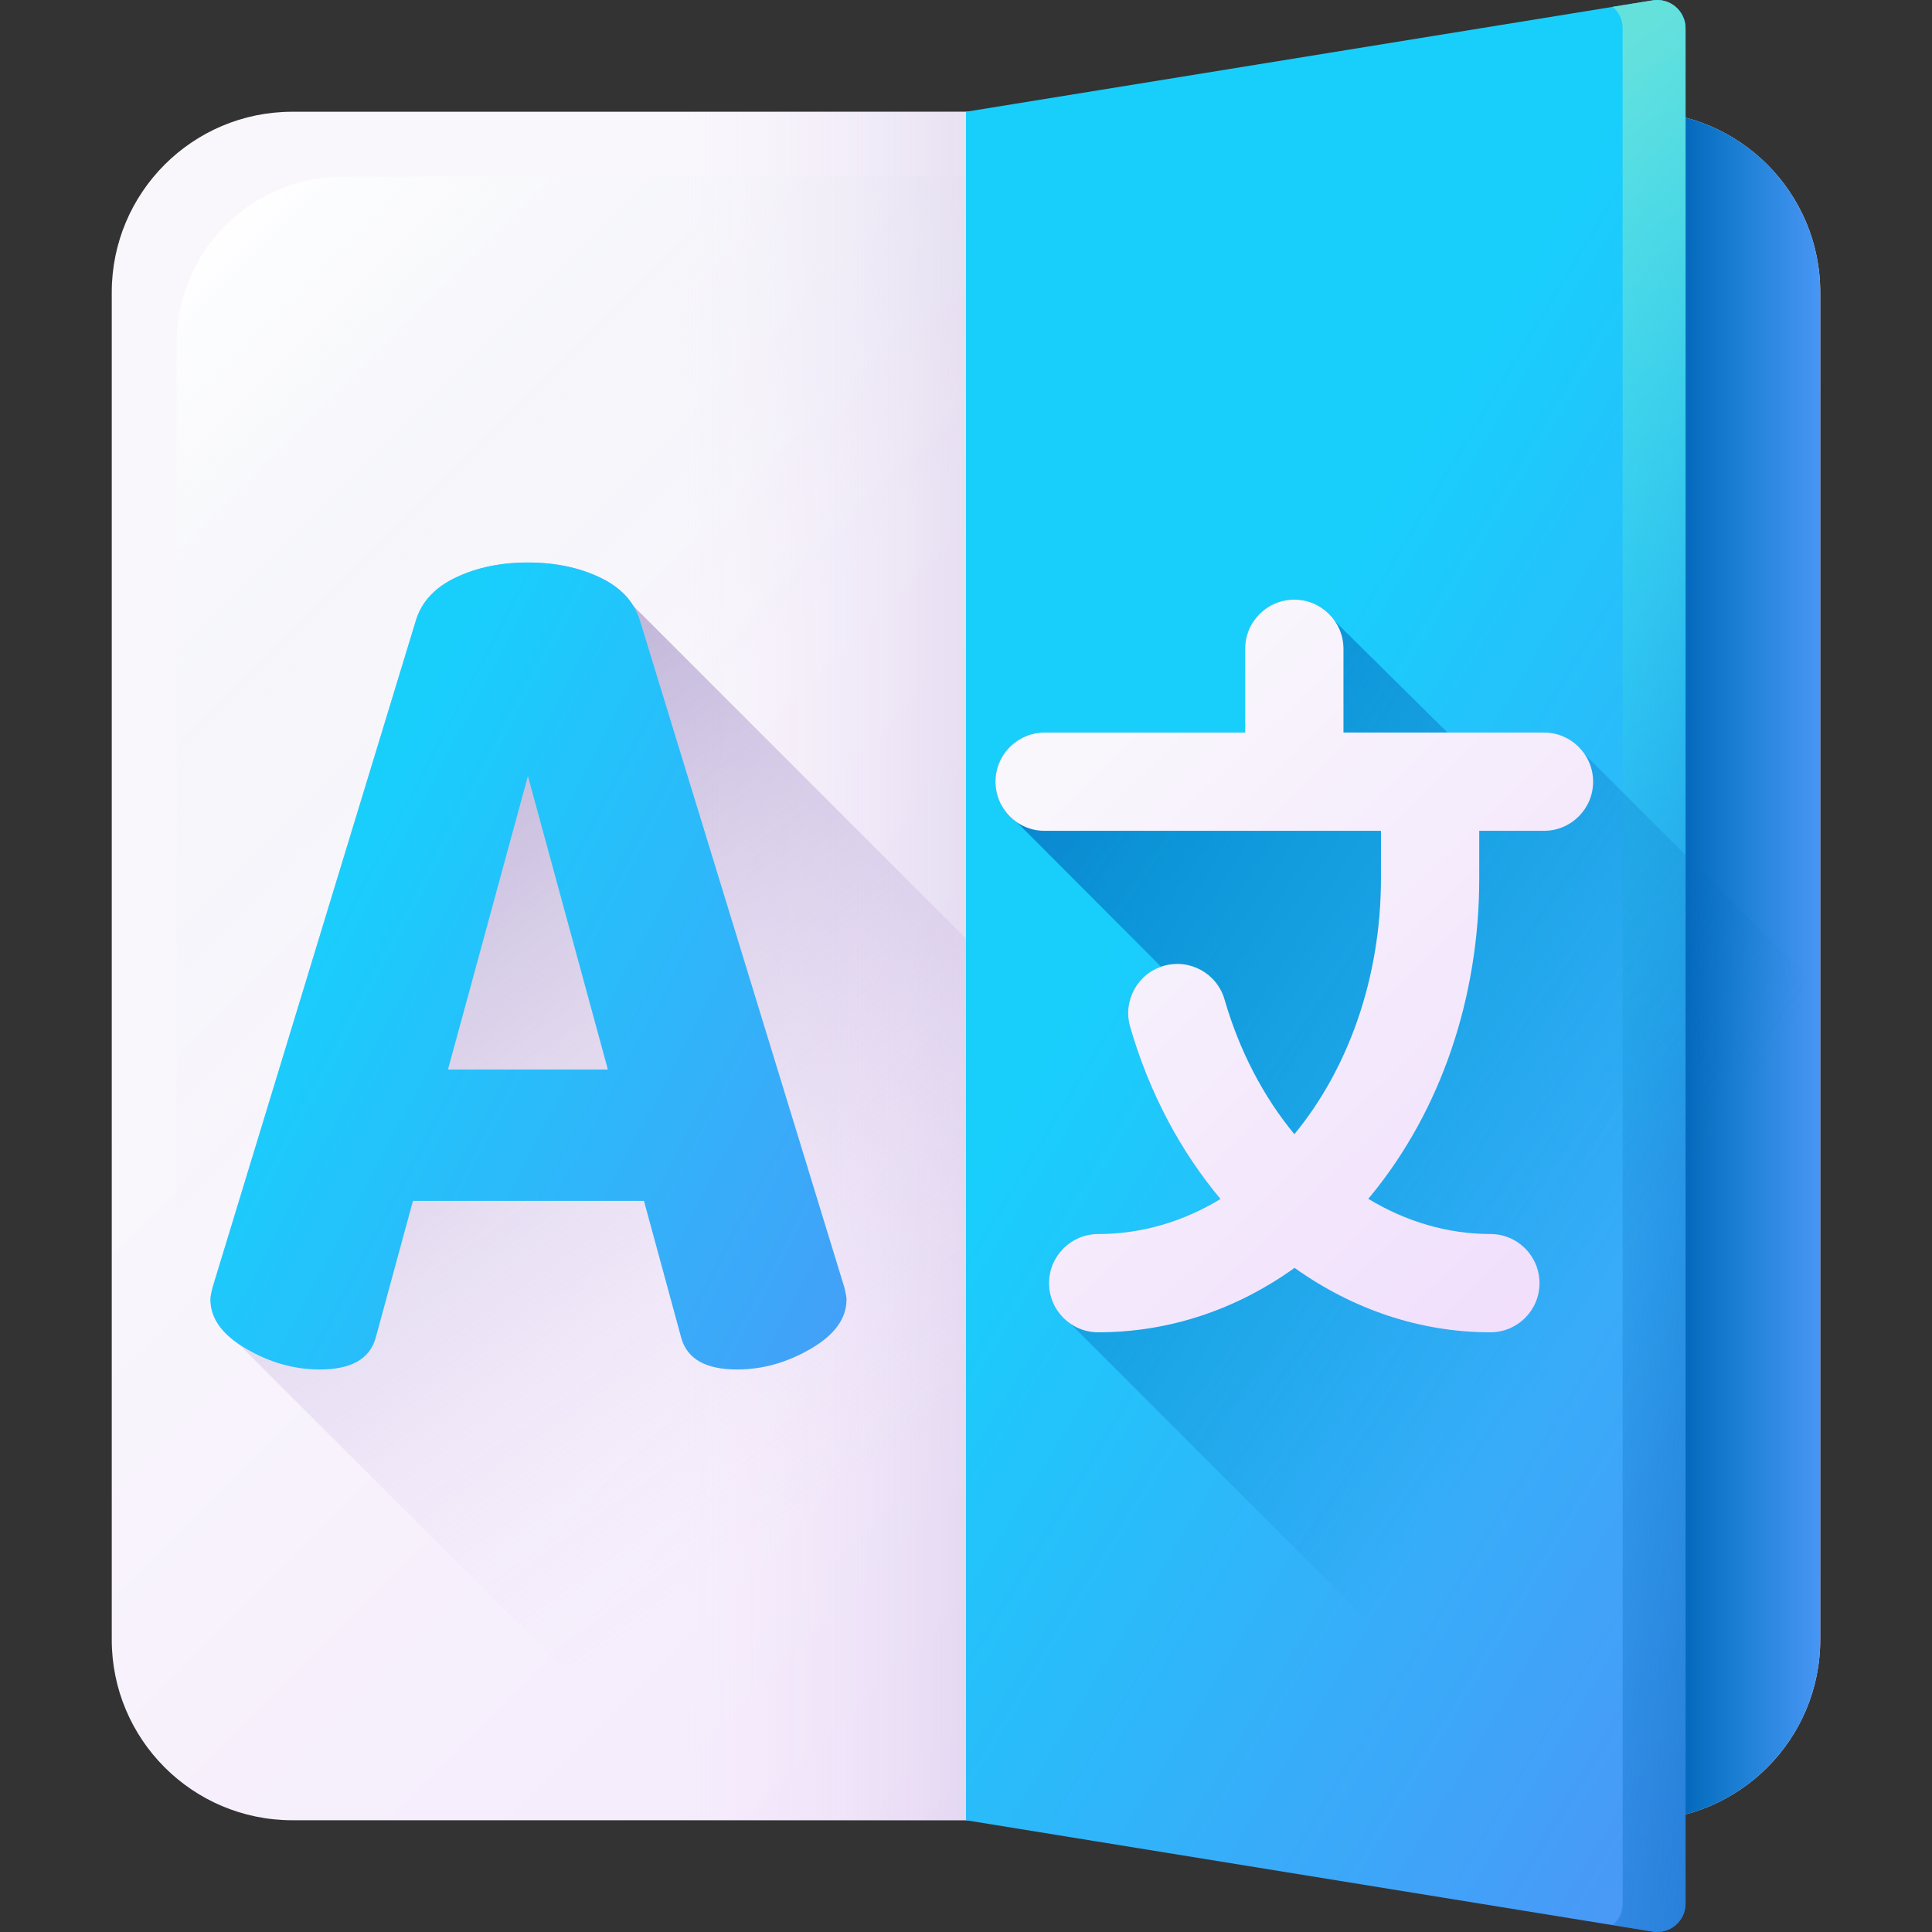<svg width="32" height="32" viewBox="0 0 32 32" fill="none" xmlns="http://www.w3.org/2000/svg">
<rect x="0" y="0" width="32" height="32" fill="#333333" stroke="none"/>
<g clip-path="url(#clip0_916_2487)">
<path d="M27.158 30.149H4.842C3.19 30.149 1.851 28.81 1.851 27.158V4.842C1.851 3.19 3.19 1.851 4.842 1.851H27.158C28.81 1.851 30.149 3.19 30.149 4.842V27.158C30.149 28.81 28.81 30.149 27.158 30.149Z" fill="url(#paint0_linear_916_2487)"/>
<path d="M26.311 29.075H5.689C4.162 29.075 2.925 27.838 2.925 26.311V5.689C2.925 4.162 4.162 2.925 5.689 2.925H26.311C27.838 2.925 29.075 4.162 29.075 5.689V26.311C29.075 27.838 27.838 29.075 26.311 29.075Z" fill="url(#paint1_linear_916_2487)"/>
<path d="M27.315 1.855V30.145C28.894 30.063 30.149 28.757 30.149 27.158V4.842C30.149 3.243 28.894 1.937 27.315 1.855Z" fill="url(#paint2_linear_916_2487)"/>
<path d="M27.315 1.855V30.145C28.894 30.063 30.149 28.757 30.149 27.158V4.842C30.149 3.243 28.894 1.937 27.315 1.855Z" fill="url(#paint3_linear_916_2487)"/>
<path d="M9.297 1.851H16V30.149H9.297V1.851Z" fill="url(#paint4_linear_916_2487)"/>
<path d="M26.311 29.075C27.191 29.075 27.975 28.663 28.481 28.022C28.475 28.019 28.471 28.015 28.465 28.011C28.378 27.869 28.256 27.747 28.098 27.644L10.492 10.038C10.373 9.841 10.186 9.682 9.932 9.562C9.587 9.399 9.191 9.317 8.744 9.317C8.296 9.317 7.901 9.399 7.556 9.562C7.211 9.725 6.991 9.958 6.894 10.26L3.521 21.323C3.497 21.42 3.485 21.486 3.485 21.522C3.485 21.804 3.642 22.051 3.957 22.264L10.768 29.075H26.311V29.075Z" fill="url(#paint5_linear_916_2487)"/>
<path d="M3.485 21.522C3.485 21.486 3.496 21.42 3.521 21.323L6.894 10.26C6.991 9.958 7.211 9.725 7.556 9.562C7.901 9.399 8.296 9.317 8.744 9.317C9.191 9.317 9.587 9.399 9.932 9.562C10.276 9.725 10.497 9.958 10.594 10.26L13.985 21.323C14.009 21.42 14.021 21.486 14.021 21.522C14.021 21.837 13.825 22.109 13.432 22.338C13.039 22.568 12.631 22.683 12.208 22.683C11.688 22.683 11.38 22.508 11.283 22.157L10.666 19.89H6.84L6.223 22.157C6.126 22.508 5.818 22.683 5.298 22.683C4.875 22.683 4.467 22.568 4.074 22.338C3.681 22.109 3.485 21.837 3.485 21.522ZM7.42 17.714H10.068L8.744 12.854L7.42 17.714Z" fill="url(#paint6_linear_916_2487)"/>
<path d="M16 1.851L27.374 0.006C27.659 -0.04 27.918 0.18 27.918 0.469V31.531C27.918 31.82 27.659 32.04 27.374 31.994L16 30.149V1.851Z" fill="url(#paint7_linear_916_2487)"/>
<path d="M27.374 0.006L26.712 0.113C26.812 0.199 26.876 0.325 26.876 0.469V31.531C26.876 31.675 26.812 31.801 26.712 31.886L27.374 31.994C27.659 32.04 27.918 31.82 27.918 31.531V0.469C27.918 0.18 27.659 -0.04 27.374 0.006Z" fill="url(#paint8_linear_916_2487)"/>
<path d="M27.374 0.006L26.712 0.113C26.812 0.199 26.876 0.325 26.876 0.469V31.531C26.876 31.675 26.812 31.801 26.712 31.886L27.374 31.994C27.659 32.04 27.918 31.82 27.918 31.531V0.469C27.918 0.18 27.659 -0.04 27.374 0.006Z" fill="url(#paint9_linear_916_2487)"/>
<path d="M30.149 27.158V16.393L26.247 12.492C26.101 12.275 25.853 12.133 25.573 12.133H23.975L22.112 10.291C21.966 10.075 21.718 9.933 21.437 9.933C20.988 9.933 20.623 10.297 20.623 10.747V12.133H17.302C16.852 12.133 16.488 12.498 16.488 12.947C16.488 13.228 16.63 13.476 16.846 13.622L19.232 16.013C18.826 16.154 18.597 16.589 18.718 17.007C19.036 18.105 19.555 19.072 20.215 19.859C19.602 20.231 18.915 20.439 18.189 20.439C17.74 20.439 17.375 20.804 17.375 21.253C17.375 21.534 17.517 21.782 17.734 21.928L27.719 31.914C27.838 31.829 27.918 31.691 27.918 31.531V30.051C29.201 29.715 30.149 28.547 30.149 27.158Z" fill="url(#paint10_linear_916_2487)"/>
<path d="M25.573 12.133H22.252V10.747C22.252 10.297 21.887 9.932 21.437 9.932C20.988 9.932 20.623 10.297 20.623 10.747V12.133H17.302C16.852 12.133 16.488 12.498 16.488 12.947C16.488 13.397 16.852 13.761 17.302 13.761H22.873V14.547C22.873 16.21 22.323 17.714 21.439 18.786C20.933 18.174 20.532 17.417 20.282 16.554C20.157 16.122 19.706 15.873 19.274 15.998C18.842 16.123 18.593 16.575 18.718 17.007C19.036 18.105 19.555 19.072 20.215 19.859C19.602 20.231 18.915 20.439 18.189 20.439C17.74 20.439 17.375 20.804 17.375 21.253C17.375 21.703 17.74 22.067 18.189 22.067C19.357 22.067 20.471 21.696 21.442 21C22.4 21.683 23.515 22.067 24.685 22.067C25.135 22.067 25.499 21.703 25.499 21.253C25.499 20.804 25.135 20.439 24.685 20.439C23.971 20.439 23.283 20.232 22.663 19.856C22.678 19.839 22.692 19.822 22.706 19.805C23.864 18.393 24.501 16.526 24.501 14.547V13.761H25.573C26.022 13.761 26.387 13.397 26.387 12.947C26.387 12.498 26.022 12.133 25.573 12.133Z" fill="url(#paint11_linear_916_2487)"/>
</g>
<defs>
<linearGradient id="paint0_linear_916_2487" x1="9.897" y1="9.897" x2="35.514" y2="35.514" gradientUnits="userSpaceOnUse">
<stop stop-color="#F9F7FC"/>
<stop offset="1" stop-color="#F0DDFC"/>
</linearGradient>
<linearGradient id="paint1_linear_916_2487" x1="11.755" y1="11.755" x2="3.45" y2="3.45" gradientUnits="userSpaceOnUse">
<stop stop-color="#E9EDF5" stop-opacity="0"/>
<stop offset="1" stop-color="white"/>
</linearGradient>
<linearGradient id="paint2_linear_916_2487" x1="23.167" y1="16" x2="29.853" y2="16" gradientUnits="userSpaceOnUse">
<stop stop-color="#18CFFC"/>
<stop offset="1" stop-color="#4A98F7"/>
</linearGradient>
<linearGradient id="paint3_linear_916_2487" x1="30.219" y1="16" x2="27.916" y2="16" gradientUnits="userSpaceOnUse">
<stop stop-color="#0469BC" stop-opacity="0"/>
<stop offset="1" stop-color="#0469BC"/>
</linearGradient>
<linearGradient id="paint4_linear_916_2487" x1="11.25" y1="16" x2="25.837" y2="16" gradientUnits="userSpaceOnUse">
<stop stop-color="#F0DDFC" stop-opacity="0"/>
<stop offset="0.289" stop-color="#C8B7E0" stop-opacity="0.289"/>
<stop offset="0.592" stop-color="#A595C8" stop-opacity="0.592"/>
<stop offset="0.84" stop-color="#8F81B8" stop-opacity="0.84"/>
<stop offset="1" stop-color="#8779B3"/>
</linearGradient>
<linearGradient id="paint5_linear_916_2487" x1="15.233" y1="23.835" x2="2.404" y2="5.796" gradientUnits="userSpaceOnUse">
<stop stop-color="#F0DDFC" stop-opacity="0"/>
<stop offset="0.289" stop-color="#C8B7E0" stop-opacity="0.289"/>
<stop offset="0.592" stop-color="#A595C8" stop-opacity="0.592"/>
<stop offset="0.84" stop-color="#8F81B8" stop-opacity="0.84"/>
<stop offset="1" stop-color="#8779B3"/>
</linearGradient>
<linearGradient id="paint6_linear_916_2487" x1="5.155" y1="14.975" x2="16.747" y2="21.096" gradientUnits="userSpaceOnUse">
<stop stop-color="#18CFFC"/>
<stop offset="1" stop-color="#4A98F7"/>
</linearGradient>
<linearGradient id="paint7_linear_916_2487" x1="19.534" y1="13.708" x2="32.915" y2="21.816" gradientUnits="userSpaceOnUse">
<stop stop-color="#18CFFC"/>
<stop offset="1" stop-color="#4A98F7"/>
</linearGradient>
<linearGradient id="paint8_linear_916_2487" x1="25.749" y1="15.826" x2="33.368" y2="16.607" gradientUnits="userSpaceOnUse">
<stop stop-color="#0469BC" stop-opacity="0"/>
<stop offset="1" stop-color="#0469BC"/>
</linearGradient>
<linearGradient id="paint9_linear_916_2487" x1="28.871" y1="18.191" x2="19.786" y2="5.981" gradientUnits="userSpaceOnUse">
<stop stop-color="#18CFFC" stop-opacity="0"/>
<stop offset="1" stop-color="#65E1DC"/>
</linearGradient>
<linearGradient id="paint10_linear_916_2487" x1="26.348" y1="21.727" x2="11.825" y2="11.633" gradientUnits="userSpaceOnUse">
<stop stop-color="#0469BC" stop-opacity="0"/>
<stop offset="1" stop-color="#0469BC"/>
</linearGradient>
<linearGradient id="paint11_linear_916_2487" x1="17.441" y1="12.532" x2="26.428" y2="21.779" gradientUnits="userSpaceOnUse">
<stop stop-color="#F9F7FC"/>
<stop offset="1" stop-color="#F0DDFC"/>
</linearGradient>
<clipPath id="clip0_916_2487">
<rect width="32" height="32" fill="white"/>
</clipPath>
</defs>
</svg>
